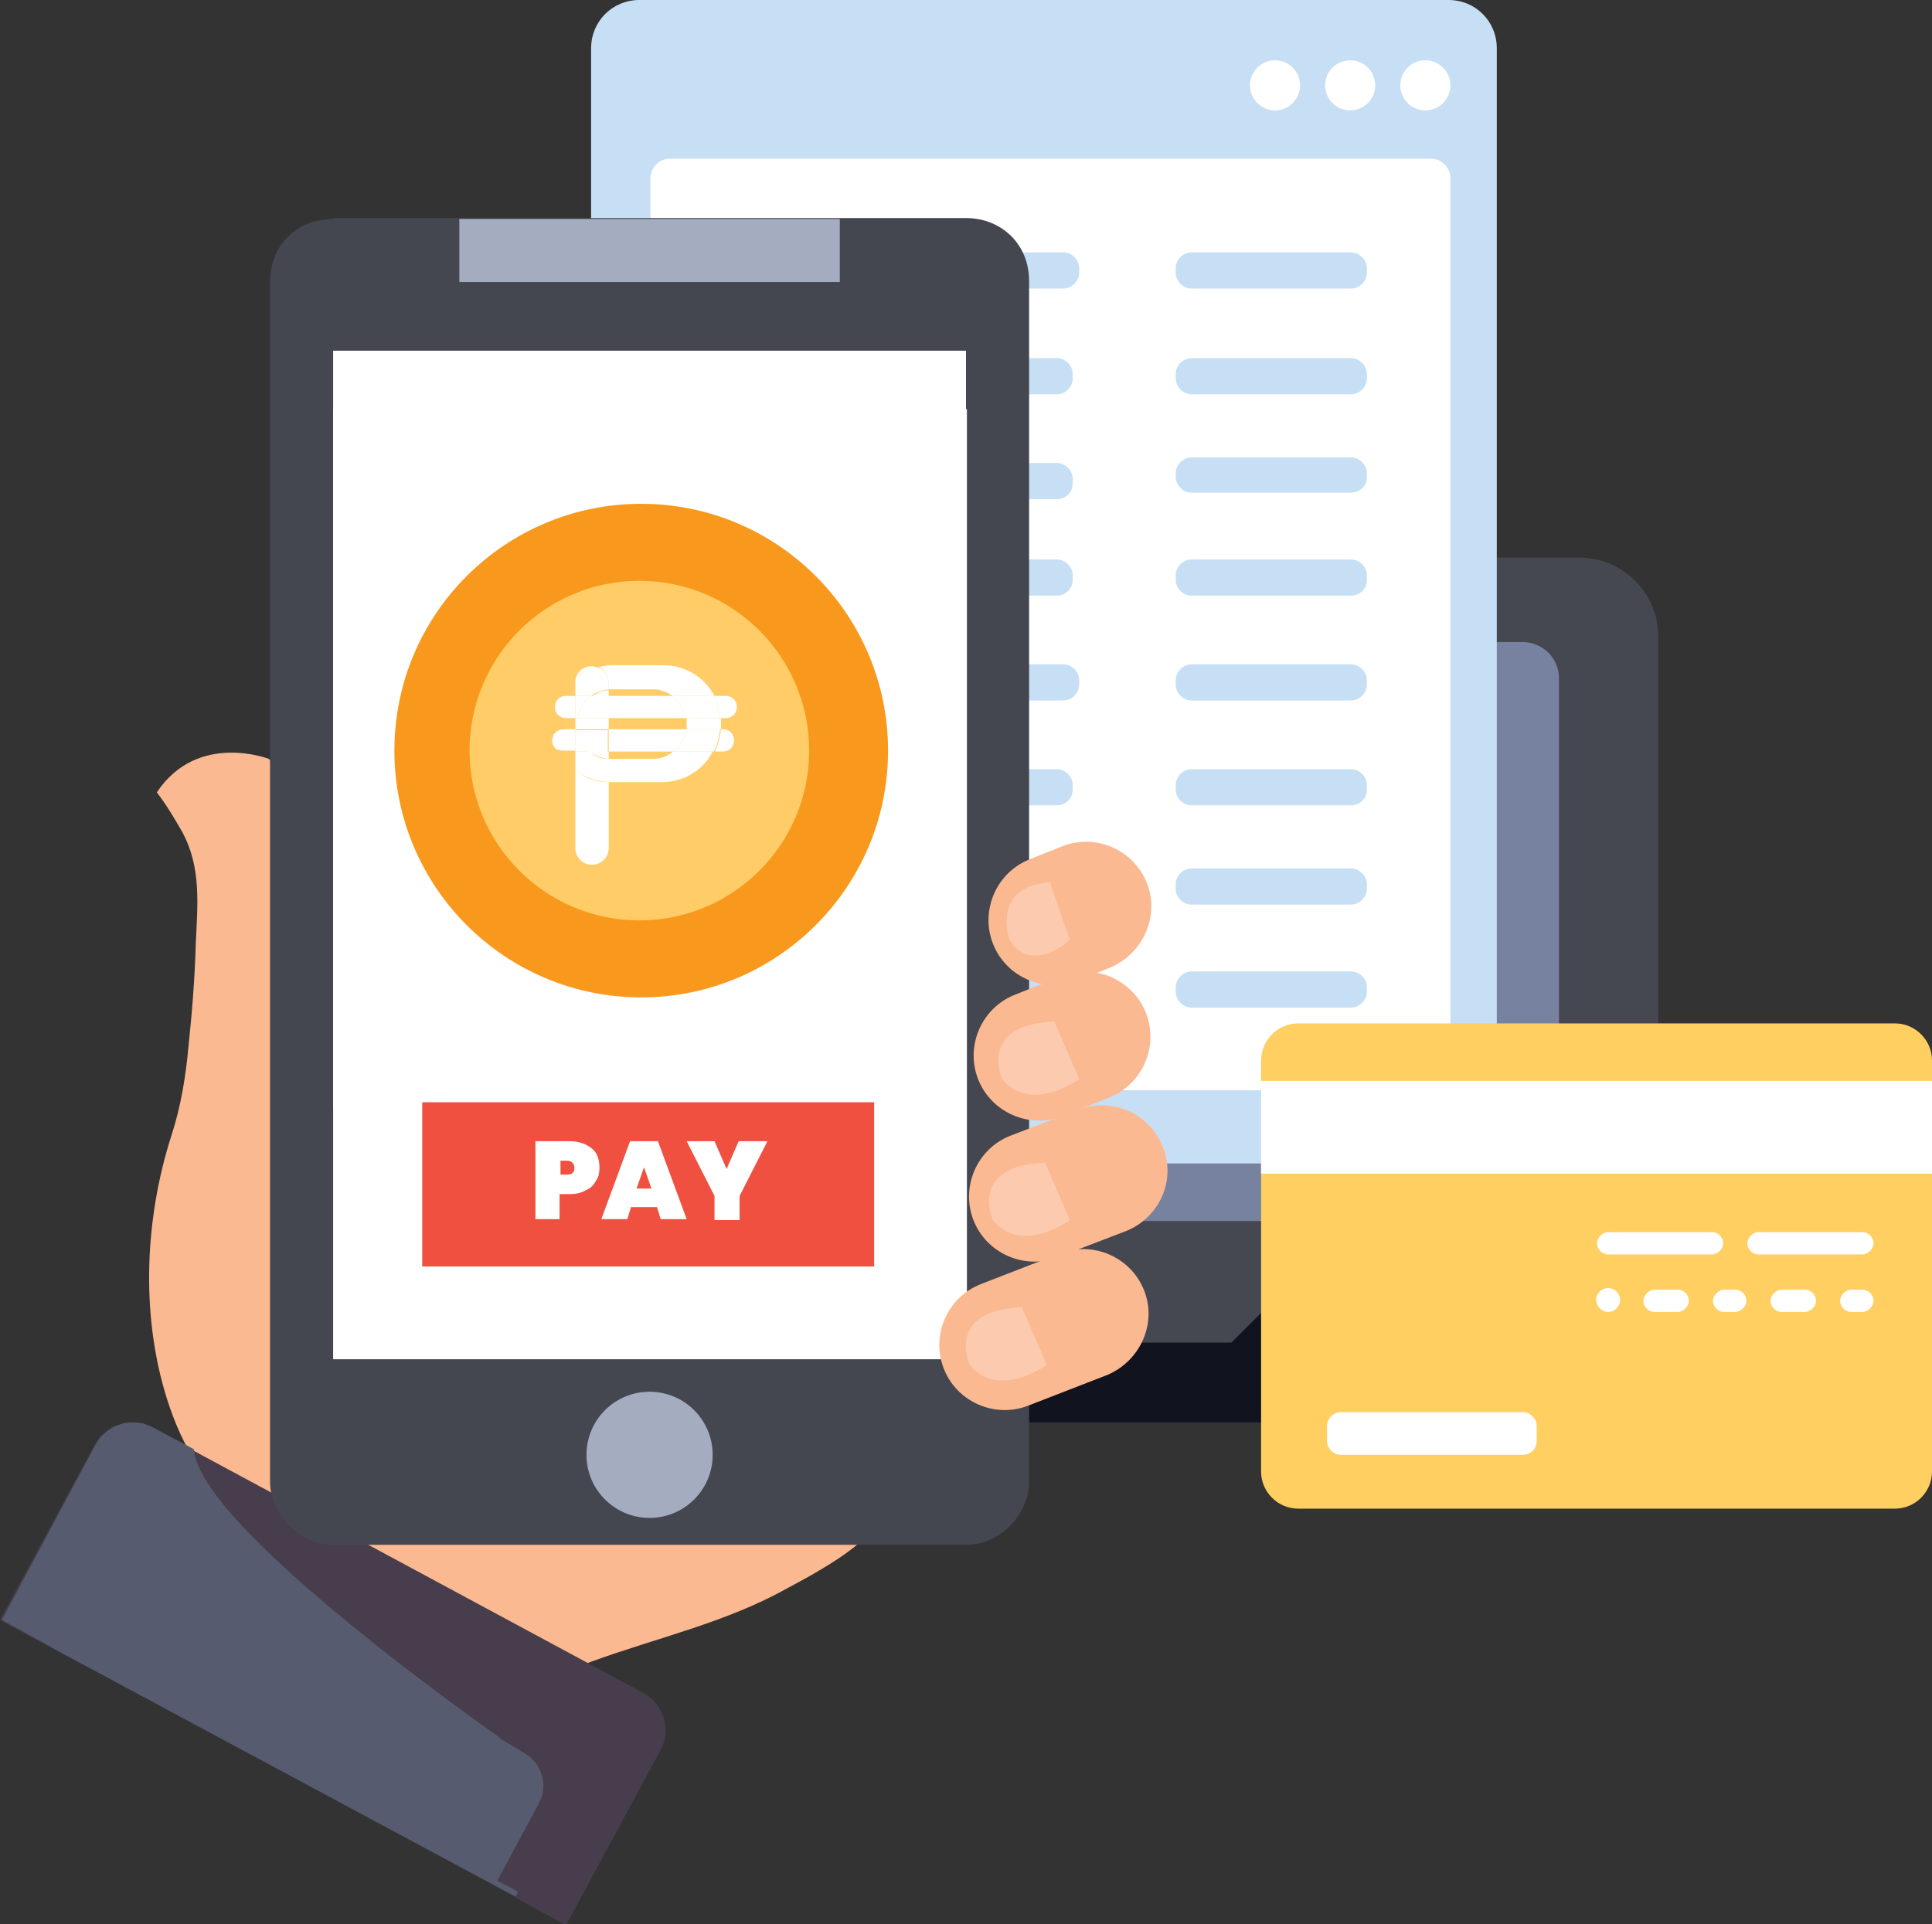 <?xml version="1.0" encoding="utf-8"?>
<!-- Generator: Adobe Illustrator 24.1.0, SVG Export Plug-In . SVG Version: 6.00 Build 0)  -->
<svg version="1.1" id="Layer_1" xmlns="http://www.w3.org/2000/svg" xmlns:xlink="http://www.w3.org/1999/xlink" x="0px" y="0px"
	 viewBox="0 0 208.2 207.4" style="enable-background:new 0 0 208.2 207.4;" xml:space="preserve">
<rect x="0" y="0" width="208.2" height="207.4" fill="#333333" stroke="none"/>
<style type="text/css">
	.st0{fill:#454751;}
	.st1{fill:#11131F;}
	.st2{fill:#7782A0;}
	.st3{fill:#C7DFF4;}
	.st4{fill:#FFFFFF;}
	.st5{fill:#FBB991;}
	.st6{fill:#565B6F;}
	.st7{fill:#473D4C;}
	.st8{fill:#444650;}
	.st9{fill:#A4ACBF;}
	.st10{fill:#FCCBAF;}
	.st11{fill:#F05040;}
	.st12{fill:#F8991D;}
	.st13{fill:#FFCC67;}
	.st14{fill:#FFCF61;}
</style>
<g>
	<g>
		<path class="st0" d="M170.2,147.3H63.7c-4.7,0-8.5-3.8-8.5-8.5V68.6c0-4.7,3.8-8.5,8.5-8.5h106.5c4.7,0,8.5,3.8,8.5,8.5v70.2
			C178.7,143.4,174.9,147.3,170.2,147.3z"/>
	</g>
	<g>
		<g>
			<path class="st1" d="M136.2,141.2l-3.5,3.5h-30.4l-3.3-3.3c-0.7-0.7-1.7-1.1-2.7-1.1H45.3v6.5c0,3.6,2.9,6.5,6.5,6.5h129.1
				c3.6,0,6.5-2.9,6.5-6.5v-6.5h-48.9C137.6,140.3,136.8,140.6,136.2,141.2z"/>
		</g>
	</g>
	<g>
		<path class="st2" d="M164.1,131.6H68.6c-2.1,0-3.9-1.7-3.9-3.9V73.1c0-2.1,1.7-3.9,3.9-3.9h95.5c2.1,0,3.9,1.7,3.9,3.9v54.7
			C168,129.9,166.2,131.6,164.1,131.6z"/>
	</g>
</g>
<g>
	<g>
		<path class="st3" d="M156.1,125.4H68.9c-2.9,0-5.2-2.3-5.2-5.2V5.2C63.7,2.3,66,0,68.9,0h87.2c2.9,0,5.2,2.3,5.2,5.2v115
			C161.3,123.1,159,125.4,156.1,125.4z"/>
	</g>
	<g>
		<path class="st4" d="M154.2,117.5h-82c-1.1,0-2.1-0.9-2.1-2.1V19.2c0-1.1,0.9-2.1,2.1-2.1h82c1.1,0,2.1,0.9,2.1,2.1v96.3
			C156.3,116.6,155.4,117.5,154.2,117.5z"/>
	</g>
	<g>
		<g>
			<circle class="st4" cx="137.4" cy="9.2" r="2.7"/>
		</g>
		<g>
			<circle class="st4" cx="145.5" cy="9.2" r="2.7"/>
		</g>
		<g>
			<circle class="st4" cx="153.6" cy="9.2" r="2.7"/>
		</g>
	</g>
	<g>
		<g>
			<path class="st3" d="M87.7,31.1h-9.6c-0.9,0-1.7-0.8-1.7-1.7v-0.5c0-0.9,0.8-1.7,1.7-1.7h9.6c0.9,0,1.7,0.8,1.7,1.7v0.5
				C89.4,30.3,88.7,31.1,87.7,31.1z"/>
		</g>
		<g>
			<path class="st3" d="M113.9,53.8h-3.1c-0.9,0-1.7-0.8-1.7-1.7v-0.5c0-0.9,0.8-1.7,1.7-1.7h3.1c0.9,0,1.7,0.8,1.7,1.7v0.5
				C115.6,53.1,114.8,53.8,113.9,53.8z"/>
		</g>
		<g>
			<path class="st3" d="M113.9,42.5H78.1c-0.9,0-1.7-0.8-1.7-1.7v-0.5c0-0.9,0.8-1.7,1.7-1.7h35.8c0.9,0,1.7,0.8,1.7,1.7v0.5
				C115.6,41.7,114.8,42.5,113.9,42.5z"/>
		</g>
		<g>
			<path class="st3" d="M104.6,53.8H78.1c-0.9,0-1.7-0.8-1.7-1.7v-0.5c0-0.9,0.8-1.7,1.7-1.7h26.5c0.9,0,1.7,0.8,1.7,1.7v0.5
				C106.3,53.1,105.5,53.8,104.6,53.8z"/>
		</g>
		<g>
			<path class="st3" d="M113.9,64.2H78.1c-0.9,0-1.7-0.8-1.7-1.7v-0.5c0-0.9,0.8-1.7,1.7-1.7h35.8c0.9,0,1.7,0.8,1.7,1.7v0.5
				C115.6,63.5,114.8,64.2,113.9,64.2z"/>
		</g>
		<g>
			<path class="st3" d="M114.6,31.1H95.3c-0.9,0-1.7-0.8-1.7-1.7v-0.5c0-0.9,0.8-1.7,1.7-1.7h19.3c0.9,0,1.7,0.8,1.7,1.7v0.5
				C116.3,30.3,115.5,31.1,114.6,31.1z"/>
		</g>
		<g>
			<path class="st3" d="M145.6,31.1h-17.2c-0.9,0-1.7-0.8-1.7-1.7v-0.5c0-0.9,0.8-1.7,1.7-1.7h17.2c0.9,0,1.7,0.8,1.7,1.7v0.5
				C147.3,30.3,146.5,31.1,145.6,31.1z"/>
		</g>
		<g>
			<path class="st3" d="M145.6,42.5h-17.2c-0.9,0-1.7-0.8-1.7-1.7v-0.5c0-0.9,0.8-1.7,1.7-1.7h17.2c0.9,0,1.7,0.8,1.7,1.7v0.5
				C147.3,41.7,146.5,42.5,145.6,42.5z"/>
		</g>
		<g>
			<path class="st3" d="M145.6,53.1h-17.2c-0.9,0-1.7-0.8-1.7-1.7V51c0-0.9,0.8-1.7,1.7-1.7h17.2c0.9,0,1.7,0.8,1.7,1.7v0.5
				C147.3,52.4,146.5,53.1,145.6,53.1z"/>
		</g>
		<g>
			<path class="st3" d="M145.6,64.2h-17.2c-0.9,0-1.7-0.8-1.7-1.7v-0.5c0-0.9,0.8-1.7,1.7-1.7h17.2c0.9,0,1.7,0.8,1.7,1.7v0.5
				C147.3,63.5,146.5,64.2,145.6,64.2z"/>
		</g>
		<g>
			<path class="st3" d="M87.7,75.5h-9.6c-0.9,0-1.7-0.8-1.7-1.7v-0.5c0-0.9,0.8-1.7,1.7-1.7h9.6c0.9,0,1.7,0.8,1.7,1.7v0.5
				C89.4,74.7,88.7,75.5,87.7,75.5z"/>
		</g>
		<g>
			<path class="st3" d="M113.9,98.2h-3.1c-0.9,0-1.7-0.8-1.7-1.7V96c0-0.9,0.8-1.7,1.7-1.7h3.1c0.9,0,1.7,0.8,1.7,1.7v0.5
				C115.6,97.4,114.8,98.2,113.9,98.2z"/>
		</g>
		<g>
			<path class="st3" d="M113.9,86.8H78.1c-0.9,0-1.7-0.8-1.7-1.7v-0.5c0-0.9,0.8-1.7,1.7-1.7h35.8c0.9,0,1.7,0.8,1.7,1.7v0.5
				C115.6,86.1,114.8,86.8,113.9,86.8z"/>
		</g>
		<g>
			<path class="st3" d="M104.6,98.2H78.1c-0.9,0-1.7-0.8-1.7-1.7V96c0-0.9,0.8-1.7,1.7-1.7h26.5c0.9,0,1.7,0.8,1.7,1.7v0.5
				C106.3,97.4,105.5,98.2,104.6,98.2z"/>
		</g>
		<g>
			<path class="st3" d="M113.9,108.6H78.1c-0.9,0-1.7-0.8-1.7-1.7v-0.5c0-0.9,0.8-1.7,1.7-1.7h35.8c0.9,0,1.7,0.8,1.7,1.7v0.5
				C115.6,107.8,114.8,108.6,113.9,108.6z"/>
		</g>
		<g>
			<path class="st3" d="M114.6,75.5H95.3c-0.9,0-1.7-0.8-1.7-1.7v-0.5c0-0.9,0.8-1.7,1.7-1.7h19.3c0.9,0,1.7,0.8,1.7,1.7v0.5
				C116.3,74.7,115.5,75.5,114.6,75.5z"/>
		</g>
		<g>
			<path class="st3" d="M145.6,75.5h-17.2c-0.9,0-1.7-0.8-1.7-1.7v-0.5c0-0.9,0.8-1.7,1.7-1.7h17.2c0.9,0,1.7,0.8,1.7,1.7v0.5
				C147.3,74.7,146.5,75.5,145.6,75.5z"/>
		</g>
		<g>
			<path class="st3" d="M145.6,86.8h-17.2c-0.9,0-1.7-0.8-1.7-1.7v-0.5c0-0.9,0.8-1.7,1.7-1.7h17.2c0.9,0,1.7,0.8,1.7,1.7v0.5
				C147.3,86.1,146.5,86.8,145.6,86.8z"/>
		</g>
		<g>
			<path class="st3" d="M145.6,97.5h-17.2c-0.9,0-1.7-0.8-1.7-1.7v-0.5c0-0.9,0.8-1.7,1.7-1.7h17.2c0.9,0,1.7,0.8,1.7,1.7v0.5
				C147.3,96.7,146.5,97.5,145.6,97.5z"/>
		</g>
		<g>
			<path class="st3" d="M145.6,108.6h-17.2c-0.9,0-1.7-0.8-1.7-1.7v-0.5c0-0.9,0.8-1.7,1.7-1.7h17.2c0.9,0,1.7,0.8,1.7,1.7v0.5
				C147.3,107.8,146.5,108.6,145.6,108.6z"/>
		</g>
	</g>
</g>
<g>
	<path class="st5" d="M29,81.8c0,0-7.7-3-12.1,3.6c1,1.3,1.9,2.8,2.7,4.2c2.1,3.8,1.7,7.8,1.5,12c-0.1,3.8-0.4,7.5-0.8,11.3
		c-0.3,3.2-0.8,6.3-1.8,9.4c-3,9.3-3.4,20.1-0.2,29.4c0.9,2.6,2.1,5.1,3.8,7.3c0.1,0.1,0.8,0.9,0.7,1c0,0-12.6,19.6-12.6,19.6
		c10.2,2.5,20.4,5.1,30.7,7.6c3.6,0.9,7.2,1.8,10.8,2.7c2.8-5.5,6.2-8.7,12-10.8c7.1-2.6,14.5-4.2,21.1-7.9c1.1-0.6,10.7-5.5,9-7.5
		C94,163.6,29,81.8,29,81.8z"/>
</g>
<g>
	<g>
		<g>
			<polygon class="st6" points="62,182 69.1,185.8 58.3,205.9 2.8,176.1 13.5,156 24.8,162 			"/>
		</g>
	</g>
	<g>
		<g>
			<path class="st7" d="M58.1,194.3l-4.5,8.4l4.7,2.5l10.8-20.1l-55.5-29.8l-3.2,5.9L56.6,189C58.4,190.1,59.1,192.4,58.1,194.3z"/>
		</g>
	</g>
	<g>
		<g>
			<path class="st7" d="M0,174.6l5.5,3l9.3-17.3l50,26.9l-9.3,17.3l5.5,3l10.2-18.9c1.2-2.2,0.3-4.9-1.8-6.1l-53.1-28.6
				c-2.2-1.2-4.9-0.3-6.1,1.8L0,174.6z"/>
		</g>
	</g>
	<g>
		<path class="st6" d="M53.9,187.3c0,0-32.5-22.6-33-31.1l-4.7-2.5l-0.8-0.3l-0.8-0.1l-0.7,0l-0.6,0.1l-0.6,0.2l-0.5,0.2l-0.6,0.4
			l-0.8,0.7l-0.6,1L0.2,174.6l5.5,3L53.9,187.3z"/>
	</g>
</g>
<g>
	<g transform="translate(0 -1028.4)">
		<g>
			<path class="st8" d="M35.9,1052c-3.8,0-6.8,2.7-6.8,6.8v6.8v6.8v6.8v6.8v6.8v6.8v6.8v6.8v20.5v6.8v6.8v6.8v6.8v6.8v6.8v6.8v6.8
				c0,3.4,3.1,6.8,6.8,6.8H70h20.5h6.8h6.8c3.8,0,6.8-3.4,6.8-6.8v-6.8v-6.8v-6.8v-6.8v-6.8v-6.8v-6.8v-6.8v-47.8v-6.8v-6.8v-6.8
				v-6.8c0-4.1-3.1-6.8-6.8-6.8H70H49.5h-6.8H35.9z"/>
		</g>
		<g>
			<rect x="35.9" y="1072.5" class="st4" width="68.3" height="102.4"/>
		</g>
		<g>
			<polygon class="st4" points="35.9,1066.2 35.9,1148.1 104.1,1091.5 104.1,1066.2 			"/>
		</g>
		<g>
			<circle class="st9" cx="70" cy="1185.2" r="6.8"/>
		</g>
		<g>
			<rect x="49.5" y="1052" class="st9" width="41" height="6.8"/>
		</g>
	</g>
</g>
<g>
	<g>
		<path class="st5" d="M119.6,104.3l-3.5,1.4c-3.6,1.4-7.7-0.4-9.1-4v0c-1.4-3.6,0.4-7.7,4-9.1l3.5-1.4c3.6-1.4,7.7,0.4,9.1,4l0,0
			C125,98.7,123.2,102.8,119.6,104.3z"/>
	</g>
	<g>
		<path class="st5" d="M119.5,118.3l-5,2c-3.6,1.4-7.7-0.4-9.1-4l0,0c-1.4-3.6,0.4-7.7,4-9.1l5-2c3.6-1.4,7.7,0.4,9.1,4v0
			C124.9,112.8,123.1,116.9,119.5,118.3z"/>
	</g>
	<g>
		<path class="st5" d="M121.3,132.7l-7.3,2.8c-3.6,1.4-7.7-0.4-9.1-4l0,0c-1.4-3.6,0.4-7.7,4-9.1l7.3-2.8c3.6-1.4,7.7,0.4,9.1,4v0
			C126.8,127.2,124.9,131.3,121.3,132.7z"/>
	</g>
	<g>
		<path class="st5" d="M119.3,148.2l-8.5,3.3c-3.6,1.4-7.7-0.4-9.1-4v0c-1.4-3.6,0.4-7.7,4-9.1l8.5-3.3c3.6-1.4,7.7,0.4,9.1,4v0
			C124.7,142.6,122.9,146.7,119.3,148.2z"/>
	</g>
	<g>
		<path class="st10" d="M113.2,95.3l2.1,6c0,0-4.1,3.8-6.5,0c0,0-2.1-5.9,4.5-6.2"/>
	</g>
	<g>
		<path class="st10" d="M113.7,110.3l2.6,6c0,0-5.2,3.8-8.3,0c0,0-2.7-5.9,5.7-6.2"/>
	</g>
	<g>
		<path class="st10" d="M112.7,125.5l2.6,6c0,0-5.2,3.8-8.3,0c0,0-2.7-5.9,5.7-6.2"/>
	</g>
	<g>
		<path class="st10" d="M110.2,141.1l2.6,6c0,0-5.2,3.8-8.3,0c0,0-2.7-5.9,5.7-6.2"/>
	</g>
</g>
<g>
	<g>
		<rect x="45.5" y="118.8" class="st11" width="48.7" height="17.7"/>
	</g>
	<g>
		<path class="st4" d="M60.3,128.7v2.7h-2.6V123h3.7c1,0,1.8,0.3,2.4,0.8c0.6,0.5,0.8,1.2,0.8,2.1c0,0.5-0.1,1-0.4,1.4
			c-0.2,0.4-0.6,0.8-1.1,1c-0.5,0.3-1.1,0.4-1.7,0.4H60.3z M61.9,125.9c0-0.5-0.3-0.8-0.8-0.8h-0.7v1.5h0.7
			C61.6,126.6,61.9,126.4,61.9,125.9z"/>
		<path class="st4" d="M70.8,130.1H68l-0.4,1.3h-2.8l3.1-8.4h3l3.1,8.4h-2.8L70.8,130.1z M70.2,128.1l-0.8-2.3l-0.8,2.3H70.2z"/>
		<path class="st4" d="M82.7,123l-3,5.9v2.6H77v-2.6l-3-5.9h3l1.3,3l1.3-3H82.7z"/>
	</g>
</g>
<g>
	<g>
		<circle class="st12" cx="69.1" cy="80.9" r="26.6"/>
	</g>
	<g>
		<circle class="st13" cx="68.9" cy="80.9" r="18.3"/>
	</g>
	<g>
		<g>
			<path class="st4" d="M63.8,71.8L63.8,71.8c-0.8,0-1.4,0.4-1.7,1.1c0.7-0.5,1.4-0.8,2.2-1C64.2,71.9,64,71.8,63.8,71.8z"/>
		</g>
		<g>
			<path class="st4" d="M62,91.4c0,1,0.8,1.8,1.8,1.8h0c1,0,1.8-0.8,1.8-1.8v-7.1c-1.4,0-2.6-0.5-3.6-1.3V91.4z"/>
		</g>
		<g>
			<path class="st4" d="M74,78v0.1c0,0.2,0,0.3,0,0.5h3.7c0-0.2,0-0.4,0-0.6s0-0.4,0-0.6h-3.7C74,77.6,74,77.8,74,78z"/>
		</g>
		<g>
			<path class="st4" d="M65.6,73.6v0.7c0.1,0,0.2,0,0.3,0h4.5c0.8,0,1.5,0.3,2.1,0.7h4.5c-1.1-2-3.1-3.3-5.5-3.3h-5.6
				c-0.5,0-1,0.1-1.4,0.2C65.1,72.1,65.6,72.8,65.6,73.6z"/>
		</g>
		<g>
			<path class="st4" d="M70.3,81.8h-4.5c-0.1,0-0.2,0-0.3,0v2.5c0.1,0,0.1,0,0.2,0h5.6c2.4,0,4.5-1.3,5.5-3.3h-4.3
				C72,81.5,71.2,81.8,70.3,81.8z"/>
		</g>
		<g>
			<path class="st4" d="M63.6,81H62v2c1,0.8,2.3,1.2,3.6,1.3v-2.5C64.8,81.8,64.1,81.5,63.6,81z"/>
		</g>
		<g>
			<path class="st4" d="M62,75h1.7c0.5-0.4,1.2-0.6,1.9-0.7v-0.7c0-0.8-0.5-1.5-1.3-1.7c-0.8,0.2-1.5,0.5-2.2,1
				C62,73.1,62,73.4,62,73.6V75z"/>
		</g>
		<g>
			<path class="st4" d="M62.2,78.2V78c0-0.2,0-0.4,0.1-0.6H62v1.2h0.2C62.2,78.5,62.2,78.3,62.2,78.2z"/>
		</g>
		<g>
			<path class="st4" d="M79.4,76.2c0-0.7-0.5-1.2-1.2-1.2h-1.3c0.4,0.7,0.6,1.5,0.7,2.4h0.6C78.9,77.4,79.4,76.9,79.4,76.2z"/>
		</g>
		<g>
			<path class="st4" d="M61,75c-0.7,0-1.2,0.5-1.2,1.2s0.5,1.2,1.2,1.2h1V75H61z"/>
		</g>
		<g>
			<path class="st4" d="M72.4,75c0.8,0.6,1.3,1.4,1.5,2.4h3.7c-0.1-0.8-0.3-1.7-0.7-2.4H72.4z"/>
		</g>
		<g>
			<path class="st4" d="M63.7,75H62v2.4h0.2C62.4,76.4,62.9,75.6,63.7,75z"/>
		</g>
		<g>
			<path class="st4" d="M77.9,81c0.7,0,1.2-0.5,1.2-1.2s-0.5-1.2-1.2-1.2h-0.2c-0.1,0.8-0.3,1.7-0.7,2.4H77.9z"/>
		</g>
		<g>
			<path class="st4" d="M59.5,79.8c0,0.5,0.3,0.9,0.7,1.1c-0.2-0.5-0.4-1-0.6-1.5C59.5,79.5,59.5,79.7,59.5,79.8z"/>
		</g>
		<g>
			<path class="st4" d="M62,81v-2.4h-1.3c-0.5,0-0.9,0.3-1.1,0.7c0.1,0.5,0.3,1.1,0.6,1.5c0.2,0.1,0.3,0.1,0.5,0.1H62z"/>
		</g>
		<g>
			<path class="st4" d="M72.6,81h4.3c0.4-0.7,0.6-1.5,0.7-2.4h-3.7C73.8,79.6,73.3,80.4,72.6,81z"/>
		</g>
		<g>
			<path class="st4" d="M62.2,78.7H62V81h1.6C62.8,80.4,62.3,79.6,62.2,78.7z"/>
		</g>
		<g>
			<path class="st4" d="M63.6,81c0.6,0.5,1.3,0.7,2,0.8V81H63.6z"/>
		</g>
		<g>
			<path class="st4" d="M65.6,74.4c-0.7,0-1.3,0.3-1.9,0.7h1.9V74.4z"/>
		</g>
		<g>
			<path class="st4" d="M62.2,78v0.1c0,0.2,0,0.3,0,0.5h3.4v-1.2h-3.4C62.2,77.6,62.2,77.8,62.2,78z"/>
		</g>
		<g>
			<path class="st4" d="M65.6,77.4h8.3c-0.2-1-0.7-1.8-1.5-2.4h-6.9V77.4z"/>
		</g>
		<g>
			<path class="st4" d="M62.2,77.4h3.4V75h-1.9C62.9,75.6,62.4,76.4,62.2,77.4z"/>
		</g>
		<g>
			<path class="st4" d="M65.6,81h7c0.7-0.6,1.2-1.4,1.3-2.4h-8.3V81z"/>
		</g>
		<g>
			<path class="st4" d="M65.6,78.7h-3.4c0.1,1,0.6,1.8,1.3,2.4h2V78.7z"/>
		</g>
	</g>
</g>
<g id="XMLID_31_">
	<g id="XMLID_67_">
		<path class="st14" d="M139.9,162.6c-2.2,0-4-1.8-4-4v-44.3c0-2.2,1.8-4,4-4h64.3c2.2,0,4,1.8,4,4v44.3c0,2.2-1.8,4-4,4H139.9"/>
	</g>
	<g id="XMLID_65_">
		<rect x="135.9" y="116.5" class="st4" width="72.3" height="10"/>
	</g>
	<g id="XMLID_64_">
		<path class="st4" d="M189.5,135.2c-0.7,0-1.2-0.6-1.2-1.2s0.6-1.2,1.2-1.2h11.2c0.7,0,1.2,0.6,1.2,1.2s-0.6,1.2-1.2,1.2H189.5"/>
	</g>
	<g id="XMLID_63_">
		<path class="st4" d="M173.3,135.2c-0.7,0-1.2-0.6-1.2-1.2s0.6-1.2,1.2-1.2h11.2c0.7,0,1.2,0.6,1.2,1.2s-0.6,1.2-1.2,1.2H173.3"/>
	</g>
	<g id="XMLID_62_">
		<path class="st4" d="M199.5,141.4c-0.7,0-1.2-0.6-1.2-1.2s0.6-1.2,1.2-1.2h1.2c0.7,0,1.2,0.6,1.2,1.2s-0.6,1.2-1.2,1.2H199.5"/>
	</g>
	<g id="XMLID_61_">
		<path class="st4" d="M192,141.4c-0.7,0-1.2-0.6-1.2-1.2s0.6-1.2,1.2-1.2h2.5c0.7,0,1.2,0.6,1.2,1.2s-0.6,1.2-1.2,1.2H192"/>
	</g>
	<g id="XMLID_60_">
		<path class="st4" d="M185.8,141.4c-0.7,0-1.2-0.6-1.2-1.2s0.6-1.2,1.2-1.2h1.2c0.7,0,1.2,0.6,1.2,1.2s-0.6,1.2-1.2,1.2H185.8"/>
	</g>
	<g id="XMLID_59_">
		<path class="st4" d="M178.3,141.4c-0.7,0-1.2-0.6-1.2-1.2s0.6-1.2,1.2-1.2h2.5c0.7,0,1.2,0.6,1.2,1.2s-0.6,1.2-1.2,1.2H178.3"/>
	</g>
	<g id="XMLID_58_">
		<path class="st4" d="M173.3,141.4c-0.3,0-0.6-0.1-0.9-0.4c-0.2-0.2-0.4-0.6-0.4-0.9s0.1-0.6,0.4-0.9c0.5-0.5,1.3-0.5,1.8,0
			c0.2,0.2,0.4,0.6,0.4,0.9c0,0.3-0.1,0.6-0.4,0.9C174,141.3,173.6,141.4,173.3,141.4"/>
	</g>
</g>
<g>
	<path class="st4" d="M164.1,156.8h-19.6c-0.8,0-1.5-0.7-1.5-1.5v-1.6c0-0.8,0.7-1.5,1.5-1.5h19.6c0.8,0,1.5,0.7,1.5,1.5v1.6
		C165.6,156.2,164.9,156.8,164.1,156.8z"/>
</g>
</svg>
